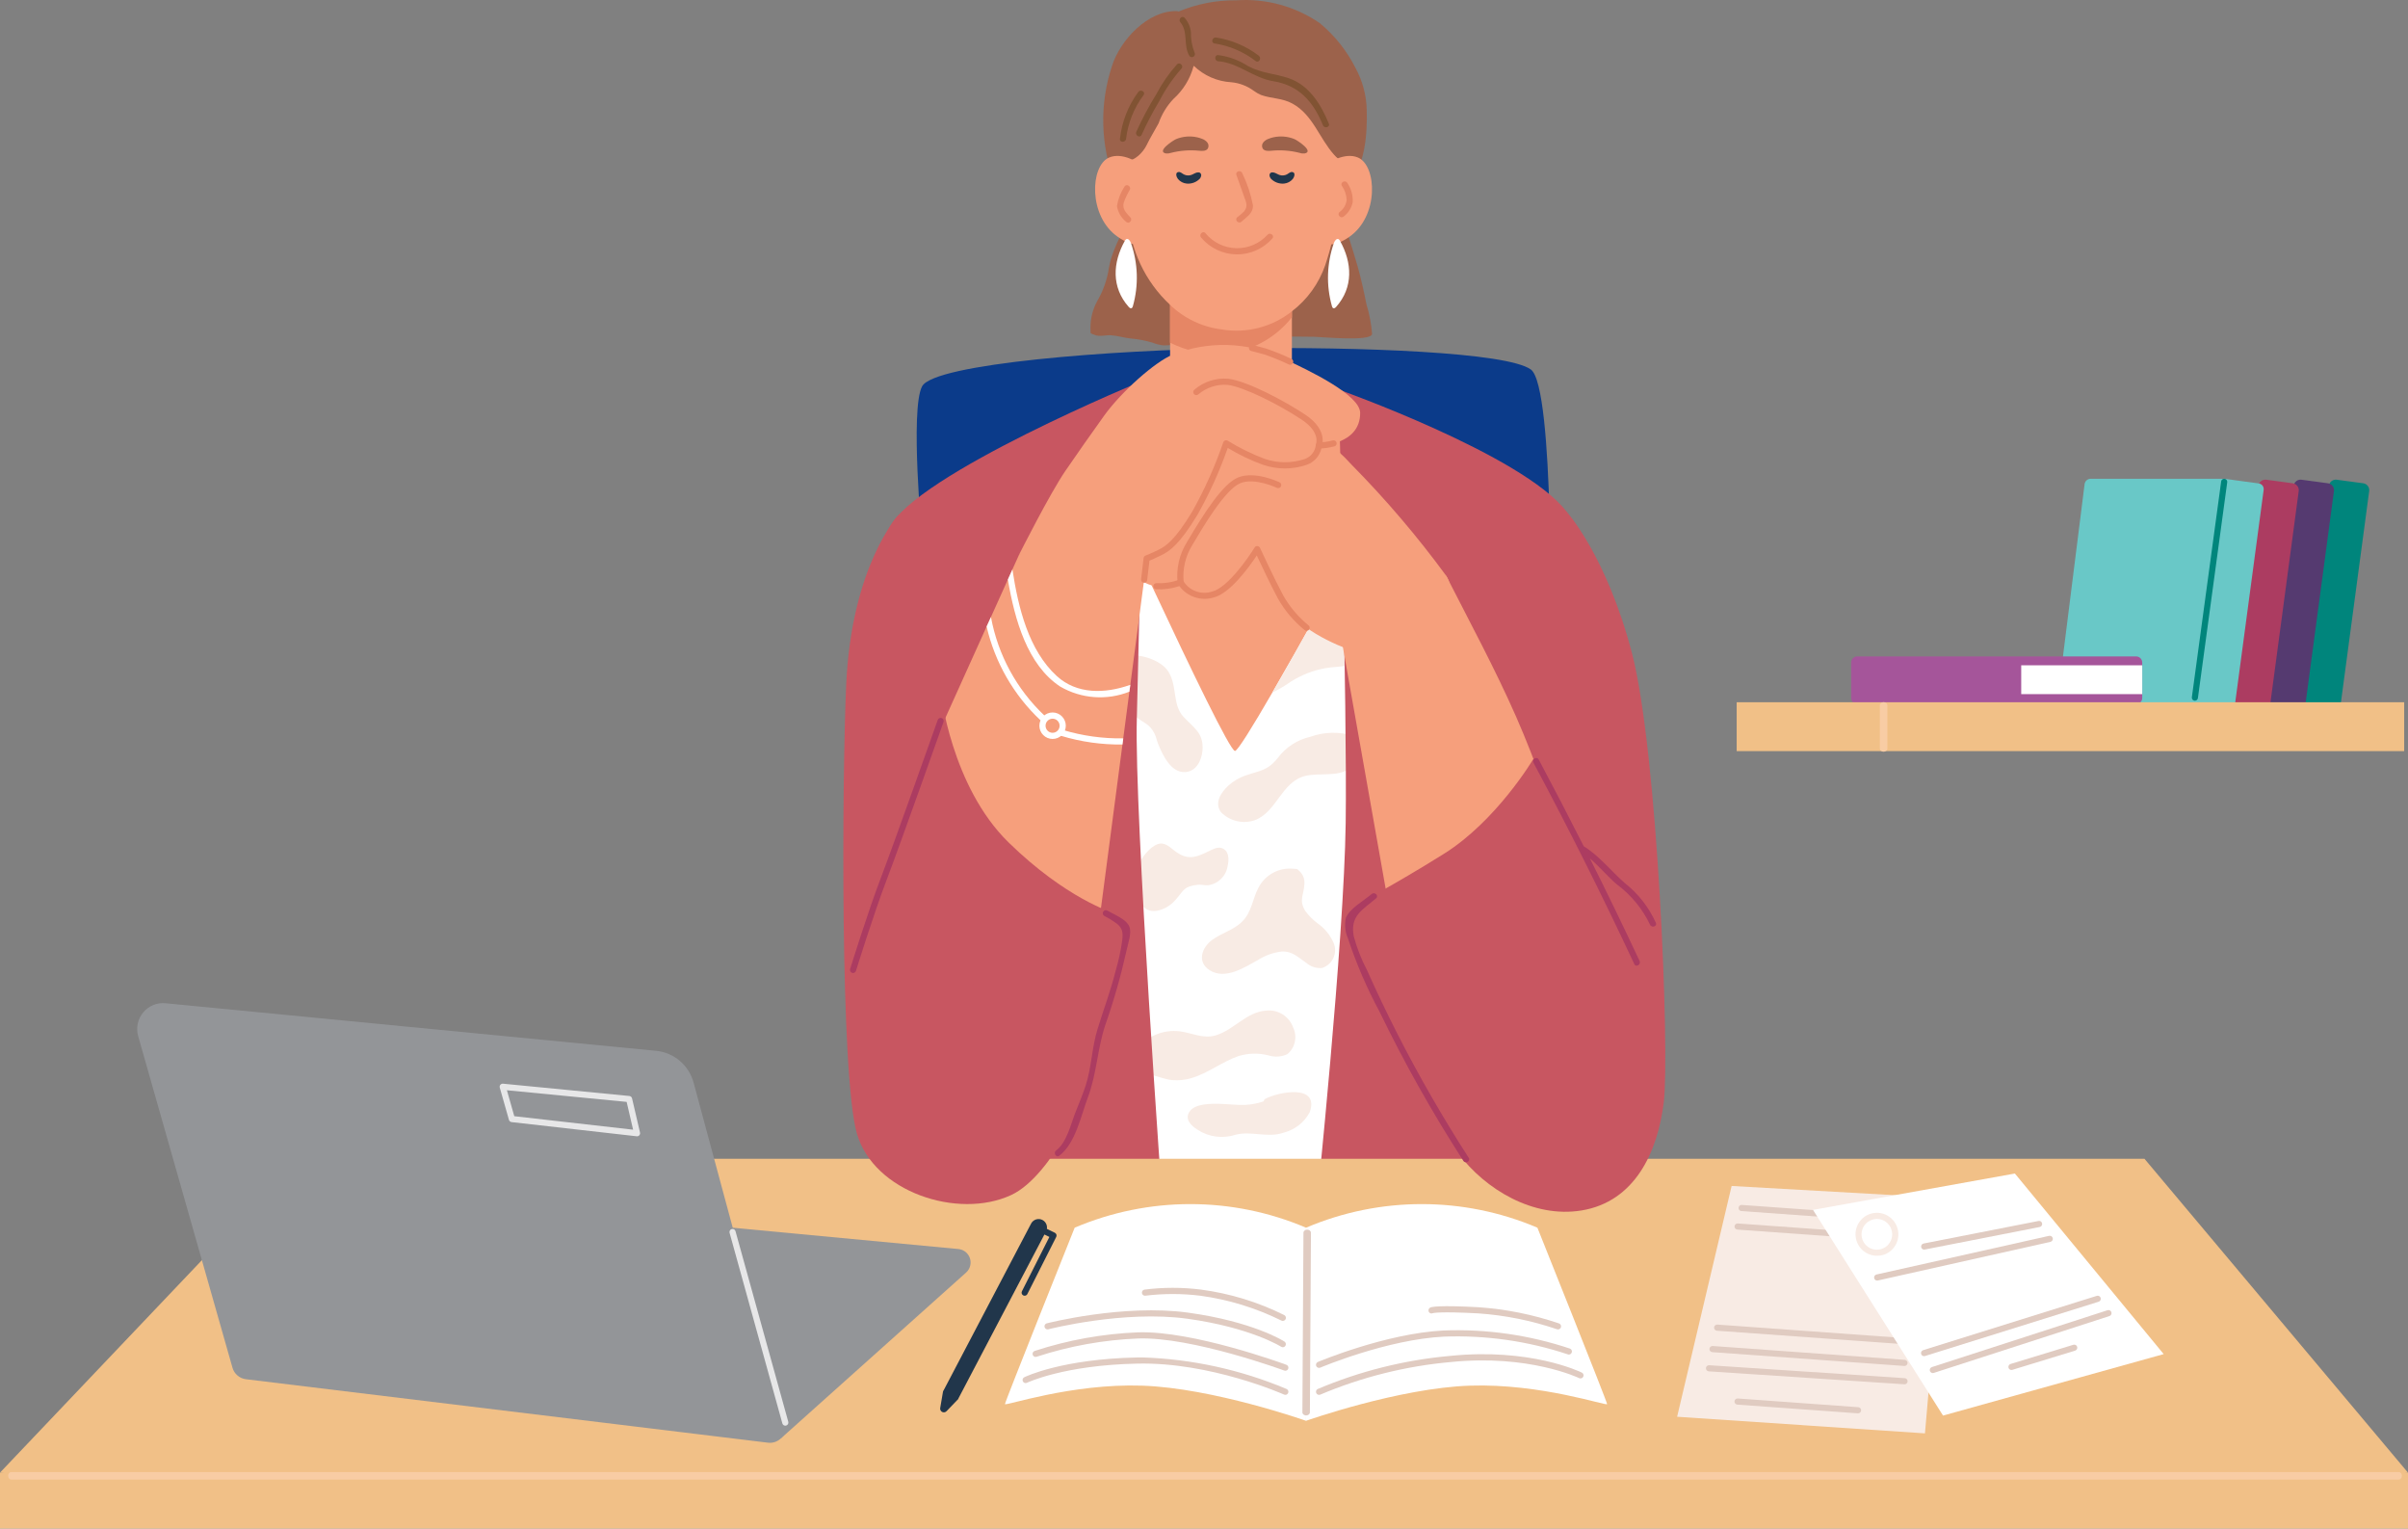 <?xml version="1.0" encoding="UTF-8"?>
<svg width="208px" height="132px" viewBox="0 0 208 132" version="1.1" xmlns="http://www.w3.org/2000/svg" xmlns:xlink="http://www.w3.org/1999/xlink">
    <rect x="0" y="0" width="208" height="132" fill="#808080" stroke="none"/>
    <title>Group</title>
    <g id="All-Pages" stroke="none" stroke-width="1" fill="none" fill-rule="evenodd">
        <g id="01-Homepage-(selected-concept-v.4)" transform="translate(-498, -1155)" fill-rule="nonzero">
            <g id="Group-14" transform="translate(0, -106)">
                <g id="Block-Module---Wide-3-Copy-9" transform="translate(467, 1261)">
                    <g id="Group" transform="translate(31, 0)">
                        <g transform="translate(177.699, 41.346)" fill="#69C8C7" id="Path">
                            <path d="M14.421,0 L2.89,0 C2.634,0 2.415,0.184 2.369,0.436 L0,19.296 L13.433,19.553 L14.421,0 Z"></path>
                        </g>
                        <g transform="translate(159.9, 56.685)" fill="#A5559A" id="Path">
                            <path d="M25.143,0.531 L25.143,3.588 C25.143,3.881 24.906,4.119 24.614,4.119 L0.529,4.119 C0.237,4.118 0.001,3.881 0,3.588 L0,0.531 C0.001,0.238 0.237,0.001 0.529,0 L24.614,0 C24.881,0.001 25.105,0.201 25.138,0.467 C25.142,0.488 25.144,0.51 25.143,0.531 L25.143,0.531 Z"></path>
                        </g>
                        <g transform="translate(198.634, 41.346)" fill="#00857C" id="Rectangle">
                            <path d="M1.892,0.147 L4.201,0.148 C4.532,0.148 4.8,0.416 4.8,0.747 L4.808,19.229 C4.808,19.559 4.54,19.828 4.209,19.828 C4.209,19.828 4.209,19.828 4.209,19.828 L1.899,19.826 C1.569,19.826 1.301,19.558 1.301,19.227 L1.293,0.745 C1.293,0.414 1.561,0.146 1.892,0.146 C1.892,0.146 1.892,0.146 1.892,0.146 Z" transform="translate(3.05, 9.987) rotate(7.642) translate(-3.05, -9.987)"></path>
                        </g>
                        <g transform="translate(195.59, 41.346)" fill="#553A70" id="Rectangle">
                            <path d="M1.892,0.147 L4.201,0.148 C4.532,0.148 4.8,0.416 4.8,0.747 L4.808,19.229 C4.808,19.559 4.54,19.828 4.209,19.828 C4.209,19.828 4.209,19.828 4.209,19.828 L1.899,19.826 C1.569,19.826 1.301,19.558 1.301,19.227 L1.293,0.745 C1.293,0.414 1.561,0.146 1.892,0.146 C1.892,0.146 1.892,0.146 1.892,0.146 Z" transform="translate(3.05, 9.987) rotate(7.642) translate(-3.05, -9.987)"></path>
                        </g>
                        <g transform="translate(192.547, 41.346)" fill="#AC3C61" id="Rectangle">
                            <path d="M1.892,0.147 L4.201,0.148 C4.532,0.148 4.8,0.416 4.8,0.747 L4.808,19.229 C4.808,19.559 4.54,19.828 4.209,19.828 C4.209,19.828 4.209,19.828 4.209,19.828 L1.899,19.826 C1.569,19.826 1.301,19.558 1.301,19.227 L1.293,0.745 C1.293,0.414 1.561,0.146 1.892,0.146 C1.892,0.146 1.892,0.146 1.892,0.146 Z" transform="translate(3.05, 9.987) rotate(7.642) translate(-3.05, -9.987)"></path>
                        </g>
                        <g transform="translate(189.503, 41.346)" fill="#69C8C7" id="Path">
                            <path d="M1.293,0.146 L4.313,0.147 C4.583,0.148 4.802,0.367 4.802,0.638 L4.809,19.832 L1.301,19.83 L1.293,0.146 Z" transform="translate(3.051, 9.989) rotate(7.643) translate(-3.051, -9.989)"></path>
                        </g>
                        <g transform="translate(150.012, 60.643)" fill="#F1C087" id="Rectangle">
                            <rect x="0" y="0" width="57.659" height="4.22"></rect>
                        </g>
                        <g transform="translate(162.204, 60.636)" fill="#F8CCA4" id="Path">
                            <path d="M0.499,4.279 C0.413,4.279 0.331,4.251 0.27,4.202 C0.209,4.152 0.175,4.085 0.175,4.015 L0.175,0.265 C0.175,0.119 0.321,0 0.5,0 C0.679,0 0.825,0.119 0.825,0.265 L0.825,4.015 C0.825,4.085 0.791,4.153 0.729,4.202 C0.668,4.252 0.585,4.28 0.499,4.279 L0.499,4.279 Z"></path>
                        </g>
                        <g transform="translate(189.327, 41.346)" fill="#00857C" id="Path">
                            <path d="M0.266,19.163 C0.253,19.164 0.241,19.164 0.229,19.163 C0.159,19.153 0.096,19.117 0.054,19.061 C0.011,19.004 -0.007,18.934 0.003,18.864 L2.532,0.246 C2.539,0.147 2.6,0.061 2.69,0.022 C2.78,-0.017 2.885,-0.003 2.961,0.059 C3.038,0.121 3.074,0.22 3.055,0.317 L0.526,18.936 C0.508,19.066 0.397,19.163 0.266,19.163 Z"></path>
                        </g>
                        <g transform="translate(79.182, 30.054)" fill="#0B3B8A" id="Path">
                            <path d="M0.471,16.561 C0.471,16.561 -0.588,5.256 0.471,3.304 C1.529,1.352 16.852,0.149 27.651,0.02 C38.45,-0.109 50.975,0.365 53.049,1.853 C55.124,3.341 54.726,25.704 54.726,25.704 L0.471,16.561 Z"></path>
                        </g>
                        <g transform="translate(92.279, 29.823)" fill="#F69F7C" id="Path">
                            <path d="M10.143,0.632 L0,7.33 C0,7.33 10.861,35.701 12.113,37.426 C13.365,39.151 16.319,36.631 17.687,34.772 C19.056,32.914 30.171,7.328 30.171,7.328 L15.951,0 L10.143,0.632 Z"></path>
                        </g>
                        <g transform="translate(94.193, 0)" id="Path">
                            <g transform="translate(1.102, 0)" fill="#9C624B">
                                <path d="M21.806,5.896 C21.056,4.4 20.005,3.075 18.719,2.007 C16.606,0.549 14.063,-0.149 11.504,0.027 C9.788,0.006 8.086,0.337 6.503,0.999 C6.464,0.975 6.421,0.962 6.376,0.96 C3.857,0.878 1.465,3.471 0.76,5.689 C-0.325,8.958 -0.246,12.503 0.985,15.719 C1.028,15.855 1.17,15.932 1.307,15.894 C1.444,15.856 1.527,15.716 1.494,15.578 C1.391,15.23 1.288,14.88 1.188,14.53 C2.344,15.349 3.723,15.791 5.138,15.796 C7.525,15.948 9.924,15.706 12.31,15.678 C13.704,15.644 15.098,15.723 16.479,15.917 C17.256,16.106 18.062,16.134 18.85,15.998 C19.548,15.875 20.236,15.698 20.909,15.471 C20.781,15.729 21.113,16.043 21.311,15.792 C22.64,14.118 22.819,11.529 22.761,9.473 C22.729,8.222 22.402,6.996 21.806,5.896 Z"></path>
                            </g>
                            <g transform="translate(0, 16.913)" fill="#9C624B">
                                <path d="M24.326,11.925 C24.257,11.052 24.093,10.189 23.837,9.351 C23.621,8.263 23.382,7.179 23.082,6.109 C22.575,4.296 21.924,2.552 21.513,0.702 C21.502,0.64 21.467,0.584 21.415,0.549 C21.362,0.514 21.298,0.502 21.236,0.517 C19.522,0.907 17.739,0.872 16.041,0.416 C14.841,0.171 13.654,0.318 12.45,0.179 C11.091,-0.037 9.709,-0.057 8.345,0.117 C6.893,0.439 5.415,0.625 3.929,0.671 C3.892,0.67 3.854,0.68 3.823,0.701 C3.741,0.724 3.678,0.79 3.66,0.873 C3.122,2.765 1.939,4.251 1.589,6.235 C1.441,7.235 1.103,8.198 0.593,9.07 C0.196,9.788 -0.008,10.597 0,11.418 C0.042,11.977 -0.103,11.816 0.357,12.007 C0.796,12.188 1.326,12.007 1.783,12.039 C2.353,12.08 2.923,12.265 3.494,12.321 C4.131,12.378 4.76,12.498 5.373,12.681 C5.671,12.8 5.983,12.878 6.302,12.913 C7.204,12.936 8.058,12.618 8.978,12.705 C9.769,12.815 10.57,12.831 11.365,12.755 C11.488,12.749 11.607,12.707 11.706,12.634 C11.755,12.596 11.786,12.54 11.794,12.479 C11.801,12.418 11.784,12.356 11.745,12.307 C12.349,12.348 12.955,12.314 13.551,12.206 C15.475,12.138 17.4,12.145 19.324,12.171 C20.015,12.183 24.258,12.607 24.326,11.925 Z"></path>
                            </g>
                            <g transform="translate(6.877, 25.331)" fill="#F69F7C">
                                <polygon points="10.523 0 10.523 11.078 6.183 13.404 0 10.017 0 0.727"></polygon>
                            </g>
                            <g transform="translate(6.874, 25.331)" fill="#E68665">
                                <path d="M10.527,0 L10.527,2.07 C9.055,3.933 6.865,5.084 4.5,5.239 C2.942,5.295 1.394,4.958 0,4.259 L0,0.724 L10.527,0 Z"></path>
                            </g>
                            <g transform="translate(3.11, 3.767)" fill="#F69F7C">
                                <path d="M18.309,7.664 C18.085,6.105 17.496,4.622 16.59,3.335 C15.009,1.264 12.568,0.035 9.967,0 C8.544,0.02 7.134,0.263 5.786,0.719 C4.458,1.067 3.211,1.67 2.112,2.494 C0.475,3.832 0.207,5.598 0.111,7.588 C-0.045,9.989 -0.036,12.398 0.137,14.798 C0.298,17.759 1.6,20.541 3.767,22.558 C4.985,23.731 6.55,24.476 8.226,24.682 C10.376,25.045 12.579,24.477 14.288,23.119 C15.617,22.104 16.618,20.719 17.167,19.137 C17.695,17.567 18.058,15.946 18.25,14.301 C18.495,12.421 18.557,10.521 18.436,8.629 C18.405,8.309 18.363,7.987 18.309,7.664 Z"></path>
                            </g>
                            <g transform="translate(7.412, 14.851)" fill="#21364B">
                                <path d="M1.775,0.049 C1.6,0.092 1.454,0.205 1.286,0.26 C1.079,0.327 0.855,0.311 0.66,0.214 C0.516,0.143 0.371,-0.019 0.198,0.002 C-0.128,0.04 0.019,0.451 0.143,0.603 C0.332,0.831 0.603,0.974 0.897,1.002 C1.325,1.041 1.747,0.882 2.044,0.57 C2.106,0.493 2.144,0.399 2.155,0.3 C2.162,0.2 2.111,0.104 2.024,0.055 C1.96,0.03 1.889,0.026 1.823,0.043 L1.775,0.049 Z"></path>
                            </g>
                            <g transform="translate(15.465, 14.851)" fill="#21364B">
                                <path d="M0.38,0.049 C0.555,0.092 0.701,0.205 0.869,0.26 C1.076,0.327 1.301,0.311 1.495,0.214 C1.64,0.143 1.785,-0.019 1.958,0.002 C2.284,0.04 2.137,0.451 2.012,0.603 C1.823,0.831 1.553,0.974 1.259,1.002 C0.831,1.041 0.409,0.882 0.112,0.57 C0.049,0.493 0.011,0.399 0.001,0.3 C-0.007,0.2 0.043,0.104 0.13,0.055 C0.194,0.03 0.265,0.026 0.332,0.043 L0.38,0.049 Z"></path>
                            </g>
                            <g transform="translate(6.257, 11.785)" fill="#9C624B">
                                <path d="M2.953,0.071 C2.346,-0.062 1.712,-0.007 1.136,0.229 C0.905,0.325 -0.587,1.291 0.256,1.467 C0.4,1.483 0.546,1.467 0.683,1.418 C1.479,1.214 2.304,1.151 3.121,1.231 C3.394,1.258 3.726,1.275 3.879,1.046 C3.975,0.873 3.955,0.659 3.829,0.507 C3.702,0.36 3.537,0.251 3.353,0.192 C3.223,0.141 3.089,0.101 2.953,0.071 Z"></path>
                            </g>
                            <g transform="translate(14.82, 11.785)" fill="#9C624B">
                                <path d="M0.986,0.071 C1.594,-0.062 2.228,-0.007 2.804,0.229 C3.034,0.325 4.527,1.291 3.684,1.467 C3.54,1.483 3.393,1.467 3.256,1.418 C2.46,1.214 1.635,1.151 0.818,1.231 C0.546,1.258 0.213,1.275 0.061,1.046 C-0.036,0.873 -0.016,0.659 0.111,0.507 C0.238,0.361 0.402,0.252 0.586,0.192 C0.716,0.142 0.85,0.101 0.986,0.071 L0.986,0.071 Z"></path>
                            </g>
                            <g transform="translate(12.589, 14.782)" fill="#E68665">
                                <path d="M0.527,0.182 C0.413,-0.139 -0.098,0 0.017,0.323 C0.244,0.962 0.474,1.602 0.698,2.242 C0.847,2.67 1.044,3.004 0.684,3.472 C0.497,3.659 0.297,3.83 0.083,3.985 C-0.167,4.217 0.207,4.591 0.457,4.359 C0.901,3.951 1.481,3.629 1.445,2.941 C1.261,1.984 0.952,1.057 0.527,0.182 L0.527,0.182 Z"></path>
                            </g>
                            <g transform="translate(9.488, 20.05)" fill="#E68665">
                                <path d="M5.793,0.237 C5.1,0.991 4.116,1.409 3.093,1.383 C2.071,1.356 1.109,0.889 0.455,0.1 C0.251,-0.175 -0.147,0.175 0.056,0.448 C0.815,1.364 1.936,1.901 3.124,1.918 C4.311,1.935 5.447,1.429 6.231,0.535 C6.44,0.264 6.001,-0.032 5.793,0.237 Z"></path>
                            </g>
                            <g transform="translate(2.092, 3.421)" fill="#9C624B">
                                <path d="M19.531,6.032 C18.906,4.508 17.926,3.156 16.673,2.09 C13.86,-0.239 10.324,-0.5 6.995,0.708 C6.965,0.719 6.937,0.736 6.913,0.757 C6.799,0.664 6.662,0.603 6.517,0.581 C5.449,0.379 4.032,1.219 3.177,1.772 C1.066,3.261 -0.13,5.736 0.011,8.321 C0.011,9.038 0.042,10.363 0.977,10.453 C1.725,10.524 2.472,9.709 2.761,9.107 C3.075,8.454 3.448,7.869 3.792,7.229 C4.065,6.447 4.5,5.732 5.068,5.13 C5.906,4.381 6.51,3.404 6.806,2.318 C6.818,2.302 6.829,2.285 6.838,2.267 C7.711,3.111 8.857,3.613 10.067,3.681 C10.779,3.745 11.459,4.005 12.032,4.434 C12.221,4.572 12.426,4.688 12.642,4.781 C13.554,5.107 14.485,5.039 15.369,5.532 C17.128,6.512 17.656,8.487 18.947,9.938 C19.387,10.428 19.996,10.908 20.313,10.043 C20.709,8.974 19.939,7.002 19.531,6.032 Z"></path>
                            </g>
                            <g transform="translate(19.497, 13.464)" fill="#F69F7C">
                                <path d="M1.01,0.655 C1.01,0.655 2.432,-0.366 3.616,0.142 C5.245,0.843 5.445,5.219 2.843,7.003 C0.24,8.787 0,6.243 0,6.243 L1.01,0.655 Z"></path>
                            </g>
                            <g transform="translate(0.398, 13.464)" fill="#F69F7C">
                                <path d="M3.814,0.655 C3.814,0.655 2.391,-0.366 1.207,0.142 C-0.422,0.843 -0.621,5.219 1.981,7.003 C4.583,8.787 4.824,6.243 4.824,6.243 L3.814,0.655 Z"></path>
                            </g>
                            <g transform="translate(21.431, 15.663)" fill="#E68665">
                                <path d="M0.748,0.122 C0.562,-0.163 0.104,0.103 0.29,0.39 C0.542,0.75 0.683,1.176 0.698,1.615 C0.647,2.032 0.423,2.408 0.079,2.649 C-0.165,2.889 0.211,3.264 0.453,3.024 C0.857,2.719 1.132,2.273 1.224,1.774 C1.247,1.186 1.081,0.607 0.748,0.122 Z"></path>
                            </g>
                            <g transform="translate(2.288, 15.988)" fill="#E68665">
                                <path d="M1.161,2.786 C0.823,2.422 0.433,2.069 0.585,1.515 C0.724,1.128 0.9,0.756 1.109,0.402 C1.26,0.097 0.803,-0.17 0.652,0.133 C0.315,0.638 0.093,1.211 0,1.811 C0.088,2.342 0.367,2.823 0.786,3.16 C1.018,3.411 1.392,3.036 1.161,2.786 Z"></path>
                            </g>
                            <g transform="translate(7.698, 1.46)" fill="#815333">
                                <path d="M1.292,3.078 C1.07,2.514 0.963,1.911 0.98,1.305 C0.927,0.854 0.739,0.429 0.441,0.087 C0.22,-0.172 -0.153,0.204 0.067,0.463 C0.756,1.27 0.312,2.448 0.834,3.345 C0.907,3.472 1.07,3.515 1.196,3.441 C1.322,3.367 1.365,3.205 1.292,3.078 L1.292,3.078 Z"></path>
                            </g>
                            <g transform="translate(3.936, 5.482)" fill="#815333">
                                <path d="M3.539,0.076 C2.845,0.851 2.249,1.709 1.764,2.63 C1.114,3.68 0.533,4.771 0.025,5.897 C-0.112,6.207 0.345,6.477 0.482,6.165 C0.932,5.163 1.441,4.19 2.008,3.25 C2.524,2.242 3.164,1.302 3.914,0.453 C4.158,0.213 3.783,-0.162 3.539,0.076 Z"></path>
                            </g>
                            <g transform="translate(2.544, 7.827)" fill="#815333">
                                <path d="M1.585,0.115 C0.711,1.301 0.165,2.698 0.002,4.164 C-0.038,4.502 0.491,4.499 0.532,4.164 C0.695,2.792 1.217,1.488 2.043,0.383 C2.245,0.106 1.786,-0.158 1.585,0.115 Z"></path>
                            </g>
                            <g transform="translate(10.779, 4.757)" fill="#815333">
                                <path d="M9.811,5.917 C9.142,4.283 8.122,2.612 6.368,2.005 C5.146,1.583 3.985,1.58 2.808,0.936 C2.038,0.436 1.165,0.116 0.254,0.001 C-0.085,-0.023 -0.084,0.509 0.254,0.532 C1.948,0.649 3.311,1.983 5.016,2.257 C7.242,2.615 8.471,4.028 9.302,6.058 C9.428,6.37 9.941,6.23 9.811,5.917 Z"></path>
                            </g>
                            <g transform="translate(10.52, 3.235)" fill="#815333">
                                <path d="M4.022,1.579 C2.943,0.753 1.674,0.212 0.333,0.004 C-0.001,-0.049 -0.144,0.463 0.191,0.516 C1.487,0.715 2.712,1.238 3.753,2.038 C4.025,2.242 4.289,1.784 4.022,1.579 Z"></path>
                            </g>
                            <g transform="translate(2.175, 20.635)" fill="#FFFFFF">
                                <path d="M1.301,0.302 C1.228,0.125 1.07,-0.066 0.91,0.022 C0.858,0.057 0.817,0.106 0.792,0.164 C-0.259,2.042 -0.375,4.175 1.124,5.864 C1.187,5.936 1.277,6.012 1.368,5.979 C1.44,5.952 1.47,5.871 1.491,5.797 C1.997,4.001 1.935,2.092 1.314,0.333 L1.301,0.302 Z"></path>
                            </g>
                            <g transform="translate(20.517, 20.636)" fill="#FFFFFF">
                                <path d="M0.516,0.333 C-0.105,2.092 -0.167,4.001 0.339,5.797 C0.36,5.871 0.391,5.953 0.462,5.979 C0.552,6.012 0.642,5.936 0.706,5.864 C2.206,4.175 2.091,2.043 1.039,0.164 C1.013,0.106 0.972,0.057 0.92,0.022 C0.758,-0.066 0.602,0.125 0.53,0.302 L0.516,0.333 Z"></path>
                            </g>
                        </g>
                        <g transform="translate(90.297, 36.635)" fill="#FFFFFF" id="Path">
                            <path d="M30.299,37.769 C30.299,38.565 30.563,65.903 30.563,65.903 L3.303,66.567 L0,1.407 L2.769,0 C2.769,0 15.564,28.214 16.379,28.214 C16.601,28.214 17.871,26.164 19.602,23.176 C20.778,21.154 22.159,18.701 23.573,16.169 C27.738,8.7 32.153,0.519 32.153,0.519 C32.153,0.519 30.299,36.973 30.299,37.769 Z"></path>
                        </g>
                        <g transform="translate(109.9, 52.421)" fill="#F8EBE4" id="Path">
                            <path d="M5.214,0.028 C4.781,0.066 4.359,0.187 3.971,0.383 C2.557,2.916 1.175,5.366 0,7.391 C0.575,7.107 1.127,6.78 1.652,6.411 C2.54,5.856 3.524,5.474 4.552,5.285 C6.078,5.014 7.03,5.402 7.802,3.842 C8.292,2.991 8.254,1.933 7.702,1.12 C7.151,0.307 6.184,-0.117 5.214,0.028 L5.214,0.028 Z"></path>
                        </g>
                        <g transform="translate(97.746, 72.844)" fill="#F8EBE4" id="Path">
                            <path d="M7.833,0.41 C7.426,0.247 6.991,0.506 6.641,0.676 C5.419,1.27 4.733,1.477 3.527,0.479 C2.896,-0.042 2.464,-0.216 1.73,0.354 C1.221,0.777 0.822,1.318 0.567,1.93 C0.494,1.959 0.443,2.025 0.432,2.103 C0.418,2.185 0.405,2.273 0.394,2.361 C0.215,2.855 0.084,3.366 0.003,3.886 C-0.013,3.995 0.036,4.104 0.129,4.164 C0.221,4.225 0.34,4.226 0.434,4.167 C0.67,5.397 1.398,6.333 2.971,5.531 C3.323,5.337 3.634,5.075 3.886,4.759 C4.511,4.044 4.511,3.685 5.742,3.559 C6.032,3.529 6.326,3.633 6.623,3.599 C7.485,3.478 8.165,2.804 8.295,1.941 C8.423,1.411 8.438,0.657 7.833,0.41 Z"></path>
                        </g>
                        <g transform="translate(105.223, 62.668)" fill="#F8EBE4" id="Path">
                            <path d="M12.262,1.175 C12.253,1.168 12.244,1.166 12.234,1.16 C12.199,0.827 12.139,0.498 12.076,0.191 C12.007,-0.144 11.498,-0.001 11.566,0.333 C11.6,0.502 11.638,0.685 11.671,0.873 C10.462,0.499 9.165,0.527 7.973,0.954 C6.836,1.211 5.828,1.869 5.133,2.808 C4.257,3.891 3.6,3.88 2.401,4.288 C1.833,4.476 1.311,4.782 0.868,5.186 C0.241,5.764 -0.354,6.681 0.254,7.481 C1.012,8.242 2.133,8.507 3.15,8.166 C5.049,7.477 5.452,4.875 7.493,4.346 C8.715,4.03 10.256,4.461 11.361,3.707 C12.01,3.224 12.354,2.432 12.265,1.626 C12.339,1.575 12.383,1.49 12.382,1.4 C12.382,1.31 12.337,1.225 12.262,1.175 L12.262,1.175 Z"></path>
                        </g>
                        <g transform="translate(95.88, 56.092)" fill="#F8EBE4" id="Path">
                            <path d="M6.344,5.805 C5.321,4.711 5.878,2.926 4.898,1.71 C4.143,0.775 2.005,0.122 0.819,0.73 C0.819,0.575 0.815,0.42 0.815,0.265 C0.815,0.119 0.697,0 0.551,0 C0.404,0 0.286,0.119 0.286,0.265 C0.286,0.562 0.293,0.862 0.308,1.164 C0.114,1.434 0.006,1.757 0,2.089 C-0.001,2.19 0.056,2.282 0.147,2.325 C0.238,2.368 0.345,2.355 0.422,2.29 C0.536,3.146 0.829,3.968 1.281,4.702 C1.569,5.161 1.934,5.566 2.36,5.901 C2.957,6.358 3.428,6.433 3.85,7.267 C3.984,7.534 4.048,7.881 4.164,8.166 C4.547,9.096 5.252,10.646 6.487,10.583 C7.448,10.533 7.915,9.579 7.987,8.733 C8.116,7.212 7.253,6.78 6.344,5.805 Z"></path>
                        </g>
                        <g transform="translate(103.822, 75.007)" fill="#F8EBE4" id="Path">
                            <path d="M11.387,6.447 C11.089,5.753 10.603,5.156 9.985,4.724 C9.575,4.42 9.213,4.054 8.912,3.641 C8.347,2.696 8.819,2.245 8.85,1.339 C8.893,0.878 8.7,0.427 8.337,0.142 C8.303,0.082 8.242,0.043 8.174,0.037 C8.139,0.031 8.105,0.037 8.07,0.028 C8.014,0.018 7.957,0.014 7.9,0.016 C6.665,-0.111 5.476,0.525 4.894,1.626 C4.36,2.61 4.324,3.729 3.486,4.567 C2.731,5.321 1.704,5.552 0.872,6.169 C-0.042,6.845 -0.432,8.088 0.675,8.783 C2.014,9.622 3.662,8.544 4.819,7.907 C5.441,7.507 6.145,7.253 6.878,7.164 C7.832,7.118 8.283,7.658 9.007,8.138 C9.382,8.469 9.878,8.631 10.376,8.585 C10.803,8.451 11.155,8.143 11.347,7.737 C11.539,7.332 11.553,6.864 11.387,6.447 L11.387,6.447 Z"></path>
                        </g>
                        <g transform="translate(97.455, 87.257)" fill="#F8EBE4" id="Path">
                            <path d="M14.254,1.497 C13.917,0.518 12.95,-0.097 11.923,0.013 C10.202,0.125 9.13,1.69 7.548,2.155 C6.466,2.473 5.528,1.946 4.475,1.807 C3.749,1.713 3.01,1.817 2.338,2.109 C1.748,2.362 1.223,2.749 0.806,3.239 L0.828,3.07 C0.868,2.732 0.339,2.734 0.297,3.07 C0.251,3.461 0.203,3.852 0.156,4.242 C0.108,4.338 0.062,4.436 0.021,4.536 C-0.024,4.628 0.005,4.739 0.088,4.798 C0.059,5.033 0.03,5.268 0.003,5.503 C-0.023,5.714 0.247,5.819 0.4,5.733 C1.561,5.096 2.624,5.89 3.775,6.014 C4.349,6.069 4.928,6.008 5.478,5.836 C6.92,5.407 8.12,4.425 9.536,3.936 C10.37,3.686 11.256,3.666 12.101,3.878 C12.644,4.052 13.232,4.015 13.749,3.774 C14.416,3.22 14.624,2.283 14.254,1.497 Z"></path>
                        </g>
                        <g transform="translate(102.593, 94.312)" fill="#F8EBE4" id="Path">
                            <path d="M6.697,0.583 C6.619,0.622 6.569,0.702 6.571,0.79 C6.06,0.967 5.527,1.072 4.987,1.102 C4.244,1.135 3.503,1.027 2.761,1.01 C2.037,0.996 0.601,0.97 0.14,1.708 C-0.274,2.367 0.312,2.905 0.846,3.245 C1.824,3.885 3.039,4.043 4.147,3.673 C5.549,3.329 6.916,3.989 8.309,3.493 C9.266,3.246 10.076,2.608 10.541,1.733 C11.413,-0.747 7.794,-0.011 6.697,0.583 Z"></path>
                        </g>
                        <g transform="translate(76.352, 32.828)" fill="#C85661" id="Path">
                            <path d="M22.478,0 C22.478,0 22.071,21.006 21.845,29.234 C21.618,37.463 24.099,71.701 24.099,71.701 L5.209,71.701 C5.209,71.701 -1.805,17.423 0.445,12.777 C2.695,8.131 22.478,0 22.478,0 Z"></path>
                        </g>
                        <g transform="translate(113.686, 33.639)" fill="#C85661" id="Path">
                            <path d="M1.938,0 C1.938,0 2.693,27.229 2.553,37.447 C2.413,47.666 0,70.89 0,70.89 L20.674,70.89 C20.674,70.89 22.997,12.32 21.6,10.507 C17.852,5.642 1.938,0 1.938,0 Z"></path>
                        </g>
                        <g transform="translate(0, 100.068)" fill="#F1C087" id="Path">
                            <polygon points="0 27.102 25.761 0 185.237 0 207.998 27.102"></polygon>
                            <g transform="translate(0, 13.551)">
                                <polygon points="0 13.551 0 18.381 208 18.381 208 13.551 118.525 0"></polygon>
                            </g>
                        </g>
                        <g transform="translate(72.846, 44.492)" fill="#C85661" id="Path">
                            <path d="M4.752,0 C4.752,0 0.708,4.337 0.246,14.65 C-0.106,22.474 -0.284,48.358 1.172,53.401 C2.627,58.444 9.906,60.834 14.489,58.711 C18.154,57.012 21.154,49.553 21.154,49.553 L4.752,0 Z"></path>
                        </g>
                        <g transform="translate(122.098, 44.147)" fill="#C85661" id="Path">
                            <path d="M13.189,0 C13.189,0 16.674,3.805 18.88,12.298 C21.085,20.791 22.144,46.714 21.615,51.049 C21.085,55.384 19.099,59.631 14.512,60.383 C10.341,61.066 6.199,58.559 3.882,55.473 C2.855,54.105 2.741,52.489 1.714,51.121 C1.514,50.853 -0.088,49.165 0.004,48.834 L13.189,0 Z"></path>
                        </g>
                        <g transform="translate(81.252, 45.565)" fill="#F69F7C" id="Path">
                            <path d="M18.168,0 L16.384,13.573 L16.303,14.168 L15.773,18.197 L15.704,18.728 L13.342,36.712 C13.342,36.712 2.464,33.177 2.199,33.087 C1.934,32.997 0,17.337 0,17.337 L3.97,8.541 L3.97,8.536 L4.345,7.719 L5.806,4.481 L6.198,3.611 L6.791,2.299 L18.168,0 Z"></path>
                        </g>
                        <g transform="translate(97.771, 36.017)" fill="#F69F7C" id="Path">
                            <path d="M19.122,20.206 C19.122,20.206 14.94,18.852 13.474,16.579 C12.495,14.991 11.638,13.331 10.912,11.612 C10.869,11.505 10.842,11.436 10.83,11.415 L10.825,11.404 C10.825,11.404 7.871,15.3 6.416,15.56 C5.953,15.69 5.457,15.627 5.042,15.386 C4.626,15.144 4.325,14.744 4.208,14.276 C4.208,14.276 3.901,14.722 2.403,14.631 C0.905,14.541 0,13.766 0,11.844 C0,10.576 2.371,6.053 4.435,3.001 L4.445,2.99 C5.494,1.438 6.474,0.261 7.008,0.102 C7.414,0.012 7.831,-0.019 8.246,0.011 C11.039,0.218 13.789,0.828 16.409,1.822 C17.35,2.49 18.215,3.261 18.987,4.121 C21.936,7.111 24.665,10.313 27.149,13.702 C29.357,17.021 19.122,20.206 19.122,20.206 Z"></path>
                        </g>
                        <g transform="translate(88.045, 29.788)" fill="#F69F7C" id="Path">
                            <path d="M0,18.074 C0,18.074 2.65,12.807 3.997,10.853 C5.097,9.256 6.206,7.667 7.341,6.091 C8.848,4.004 11.729,1.469 13.209,0.855 C16.28,-0.375 19.722,-0.274 22.716,1.133 C25.16,2.248 29.437,4.334 29.444,5.866 C29.454,8.686 25.871,8.686 25.871,8.686 C25.871,8.686 25.613,10.478 23.101,10.411 C20.589,10.344 17.867,8.498 17.867,8.498 C17.867,8.498 15.372,15.532 13.029,17.345 C11.444,18.463 9.55,19.057 7.612,19.042 L0,18.074 Z"></path>
                        </g>
                        <g transform="translate(115.626, 49.721)" fill="#F69F7C" id="Path">
                            <path d="M9.295,0 C11.354,4.046 13.521,8.043 15.349,12.204 C16.216,14.178 16.985,16.194 17.739,18.215 C17.855,18.528 19.212,21.437 19,21.676 L9.606,31.657 L5.045,32.556 L0,4.067 L9.295,0 Z"></path>
                        </g>
                        <g transform="translate(117.489, 65.534)" fill="#C85661" id="Path">
                            <path d="M14.965,0 C14.965,0 11.795,5.352 7.221,8.206 C2.647,11.061 0,12.388 0,12.388 L1.852,23.137 L20.776,17.564 L19.254,8.204 L14.965,0 Z"></path>
                        </g>
                        <g transform="translate(77.239, 59.74)" fill="#C85661" id="Path">
                            <path d="M4.014,0 C4.014,0 4.918,8.162 9.878,13.006 C14.838,17.851 18.811,19.045 18.811,19.045 C18.811,19.045 20.796,26.012 20.002,26.277 C19.209,26.541 9.944,26.808 8.687,26.277 C7.431,25.746 2.6,22.76 1.938,19.642 C1.276,16.523 -0.643,9.424 0.218,7.034 C1.306,4.598 2.575,2.246 4.014,0 Z"></path>
                        </g>
                        <g transform="translate(98.565, 38.021)" fill="#E68665" id="Path">
                            <path d="M0.265,12.302 C0.255,12.303 0.244,12.303 0.234,12.302 C0.089,12.285 -0.015,12.153 0.002,12.008 L0.216,10.175 C0.228,10.076 0.294,9.993 0.386,9.958 C0.386,9.958 0.819,9.794 1.509,9.454 C2.161,9.132 2.924,8.615 4.41,6.173 C5.484,4.261 6.383,2.255 7.098,0.18 C7.123,0.104 7.182,0.044 7.257,0.016 C7.333,-0.011 7.417,-0.003 7.485,0.038 C8.504,0.664 9.58,1.191 10.698,1.613 C11.813,1.988 13.018,1.99 14.133,1.62 C14.649,1.44 15.02,0.983 15.09,0.439 C15.097,0.306 15.202,0.199 15.335,0.189 C15.335,0.189 15.69,0.168 15.944,0.138 C16.158,0.105 16.37,0.061 16.579,0.006 C16.717,-0.02 16.851,0.065 16.887,0.201 C16.922,0.337 16.845,0.477 16.712,0.521 C16.479,0.581 16.244,0.628 16.006,0.664 C15.87,0.681 15.705,0.695 15.576,0.705 C15.424,1.359 14.95,1.891 14.319,2.115 C13.095,2.534 11.769,2.536 10.544,2.122 C9.479,1.736 8.455,1.246 7.487,0.659 C6.785,2.664 5.906,4.602 4.861,6.451 C3.302,9.014 2.466,9.575 1.742,9.931 C1.263,10.166 0.91,10.319 0.723,10.395 L0.527,12.071 C0.51,12.203 0.398,12.302 0.265,12.302 L0.265,12.302 Z"></path>
                        </g>
                        <g transform="translate(103.071, 32.693)" fill="#E68665" id="Path">
                            <path d="M10.844,6.045 C10.756,6.045 10.673,6.001 10.624,5.927 C10.575,5.853 10.566,5.759 10.6,5.677 C10.619,5.631 10.996,4.627 9.378,3.553 C7.408,2.246 4.397,0.726 2.973,0.543 C2.053,0.471 1.142,0.766 0.438,1.364 C0.33,1.459 0.166,1.449 0.069,1.343 C-0.028,1.236 -0.022,1.072 0.082,0.972 C0.898,0.265 1.965,-0.08 3.04,0.016 C4.715,0.231 7.927,1.955 9.669,3.111 C11.684,4.445 11.115,5.827 11.089,5.888 C11.046,5.985 10.95,6.047 10.844,6.045 Z"></path>
                        </g>
                        <g transform="translate(107.88, 29.789)" fill="#E68665" id="Path">
                            <path d="M3.565,1.712 C3.526,1.712 3.487,1.704 3.452,1.687 C2.772,1.364 2.075,1.078 1.364,0.83 C0.678,0.635 0.207,0.525 0.205,0.525 C0.062,0.491 -0.026,0.349 0.007,0.206 C0.04,0.063 0.183,-0.026 0.325,0.007 C0.325,0.007 0.807,0.12 1.51,0.32 C2.248,0.574 2.972,0.87 3.677,1.207 C3.79,1.259 3.851,1.383 3.824,1.505 C3.797,1.626 3.689,1.712 3.565,1.712 L3.565,1.712 Z"></path>
                        </g>
                        <g transform="translate(99.622, 47.155)" fill="#E68665" id="Path">
                            <path d="M13.243,7.318 C13.184,7.319 13.126,7.3 13.08,7.263 C12.14,6.505 11.353,5.576 10.758,4.524 C10.135,3.358 9.314,1.619 8.937,0.814 C8.299,1.777 6.625,4.112 5.201,4.445 C4.109,4.771 2.931,4.376 2.254,3.458 C1.607,3.676 0.926,3.768 0.245,3.731 C0.175,3.726 0.11,3.693 0.064,3.64 C0.018,3.587 -0.004,3.517 0.001,3.447 C0.016,3.304 0.139,3.196 0.283,3.202 C0.956,3.238 1.628,3.133 2.258,2.894 C2.384,2.839 2.531,2.893 2.593,3.016 C3.111,3.862 4.141,4.24 5.081,3.928 C6.368,3.628 8.165,1.082 8.747,0.127 C8.796,0.041 8.892,-0.009 8.991,0.001 C9.089,0.007 9.175,0.066 9.216,0.156 C9.228,0.181 10.404,2.736 11.225,4.274 C11.787,5.258 12.525,6.129 13.403,6.843 C13.493,6.912 13.529,7.032 13.493,7.14 C13.456,7.248 13.354,7.32 13.24,7.319 L13.243,7.318 Z"></path>
                        </g>
                        <g transform="translate(101.689, 41.042)" fill="#E68665" id="Path">
                            <path d="M0.293,9.518 C0.165,9.517 0.056,9.426 0.034,9.3 C-0.104,8.061 0.183,6.811 0.848,5.756 C2.357,3.197 3.932,0.753 5.227,0.202 C6.679,-0.412 8.745,0.565 8.833,0.605 C8.965,0.669 9.021,0.827 8.958,0.96 C8.895,1.092 8.736,1.148 8.604,1.085 C8.585,1.075 6.666,0.169 5.432,0.691 C4.121,1.246 2.218,4.472 1.304,6.023 C0.711,6.97 0.446,8.087 0.552,9.2 C0.578,9.344 0.482,9.483 0.338,9.509 C0.323,9.513 0.308,9.516 0.293,9.518 Z"></path>
                        </g>
                        <g transform="translate(0.705, 126.947)" fill="#F8CCA4" id="Path">
                            <path d="M206.501,0.825 L0.265,0.825 C0.119,0.825 0,0.679 0,0.5 C0,0.321 0.119,0.175 0.265,0.175 L206.501,0.175 C206.647,0.175 206.765,0.321 206.765,0.5 C206.765,0.679 206.647,0.825 206.501,0.825 Z"></path>
                        </g>
                        <g transform="translate(87.058, 49.175)" fill="#FFFFFF" id="Path">
                            <path d="M10.578,9.963 L10.496,10.557 C8.543,11.333 6.344,11.171 4.525,10.117 C1.688,8.253 0.588,4.341 0,0.87 L0.392,0 C0.9,3.307 1.789,6.976 4.23,9.21 C5.951,10.78 8.362,10.754 10.578,9.963 Z"></path>
                        </g>
                        <g transform="translate(85.223, 53.284)" fill="#FFFFFF" id="Path">
                            <path d="M4.637,8.901 C2.329,6.726 0.715,3.915 0,0.822 L0,0.817 L0.375,0 C0.974,3.265 2.599,6.253 5.013,8.525 C5.262,8.763 4.886,9.134 4.637,8.901 Z"></path>
                        </g>
                        <g transform="translate(89.781, 61.526)" fill="#FFFFFF" id="Shape">
                            <path d="M1.14,2.287 C0.511,2.287 0,1.775 0,1.144 C0,0.512 0.511,0 1.14,0 C1.77,0 2.281,0.512 2.281,1.144 C2.281,1.775 1.77,2.287 1.14,2.287 Z M1.14,0.537 C0.805,0.537 0.533,0.81 0.533,1.146 C0.533,1.482 0.805,1.755 1.14,1.755 C1.475,1.755 1.747,1.482 1.747,1.146 C1.746,0.81 1.475,0.538 1.14,0.537 Z"></path>
                        </g>
                        <g transform="translate(91.491, 63.03)" fill="#FFFFFF" id="Path">
                            <path d="M5.536,0.732 L5.467,1.263 C3.676,1.287 1.893,1.036 0.179,0.519 C0.047,0.473 -0.027,0.333 0.009,0.198 C0.045,0.063 0.179,-0.022 0.317,0.005 C2.008,0.516 3.769,0.761 5.536,0.732 Z"></path>
                        </g>
                        <g transform="translate(73.419, 61.994)" fill="#AC3C61" id="Path">
                            <path d="M0.268,22.032 C0.24,22.033 0.213,22.029 0.186,22.02 C0.119,21.999 0.063,21.952 0.03,21.89 C-0.002,21.828 -0.009,21.755 0.012,21.687 C0.027,21.638 1.549,16.735 2.683,13.776 C3.816,10.817 7.544,0.283 7.582,0.177 C7.631,0.038 7.782,-0.034 7.92,0.015 C8.058,0.065 8.13,0.217 8.081,0.355 C8.043,0.46 4.308,11.011 3.177,13.967 C2.051,16.907 0.533,21.797 0.518,21.846 C0.483,21.955 0.382,22.03 0.268,22.032 L0.268,22.032 Z"></path>
                        </g>
                        <g transform="translate(91.116, 78.6)" fill="#AC3C61" id="Path">
                            <path d="M6.424,1.389 C6.139,0.756 5.082,0.359 4.533,0.034 C4.407,-0.037 4.249,0.007 4.176,0.132 C4.103,0.256 4.143,0.416 4.266,0.492 C4.656,0.692 5.03,0.924 5.383,1.184 C5.858,1.593 5.889,1.92 5.821,2.611 C5.695,3.5 5.504,4.38 5.251,5.241 C4.822,6.944 4.211,8.577 3.693,10.249 C3.194,11.856 3.177,13.551 2.661,15.15 C2.408,15.931 2.082,16.691 1.781,17.454 C1.374,18.493 1.031,20.057 0.113,20.748 C-0.157,20.95 0.106,21.412 0.38,21.206 C1.786,20.144 2.261,17.733 2.849,16.178 C3.614,14.155 3.671,12.007 4.344,9.959 C5.089,7.836 5.707,5.671 6.195,3.474 C6.304,2.923 6.675,1.946 6.424,1.389 Z"></path>
                        </g>
                        <g transform="translate(116.189, 77.134)" fill="#AC3C61" id="Path">
                            <path d="M10.677,22.848 C8.439,19.378 6.378,15.796 4.502,12.116 C3.585,10.311 2.713,8.484 1.888,6.636 C1.402,5.711 1.019,4.736 0.748,3.727 C0.401,1.948 1.508,1.44 2.675,0.442 C2.935,0.221 2.558,-0.153 2.3,0.067 C1.643,0.627 0.427,1.292 0.071,2.115 C-0.063,2.702 -0.006,3.316 0.234,3.867 C0.957,6.057 1.869,8.178 2.961,10.207 C5.114,14.654 7.537,18.963 10.215,23.113 C10.404,23.405 10.863,23.137 10.677,22.848 Z"></path>
                        </g>
                        <g transform="translate(132.421, 65.458)" fill="#AC3C61" id="Path">
                            <path d="M10.614,14.242 C10.012,12.898 9.094,11.721 7.939,10.811 C6.783,9.806 5.691,8.415 4.383,7.626 C3.113,5.114 1.815,2.616 0.491,0.132 C0.328,-0.169 -0.127,0.099 0.034,0.4 C3.094,6.118 5.999,11.917 8.749,17.798 C8.893,18.108 9.35,17.838 9.206,17.53 C7.815,14.558 6.384,11.605 4.912,8.672 C5.719,9.36 6.446,10.236 7.221,10.898 C8.451,11.807 9.44,13.003 10.102,14.383 C10.228,14.695 10.74,14.559 10.614,14.242 Z"></path>
                        </g>
                        <g transform="translate(11.85, 86.627)">
                            <g fill="#939598" id="Path">
                                <path d="M0.086,2.851 L8.231,31.483 C8.383,32.019 8.841,32.41 9.392,32.477 L54.485,37.958 C54.941,38.014 55.394,37.838 55.695,37.49 C55.995,37.142 56.103,36.667 55.983,36.223 L48.062,6.864 C47.657,5.36 46.364,4.266 44.818,4.116 L2.445,0.01 C1.711,-0.061 0.989,0.237 0.517,0.805 C0.045,1.374 -0.117,2.14 0.086,2.851 Z"></path>
                            </g>
                            <g transform="translate(47.087, 18.985)" fill="#939598" id="Path">
                                <path d="M8.526,18.594 L24.513,4.282 C24.858,3.973 24.989,3.488 24.844,3.047 C24.7,2.606 24.308,2.293 23.847,2.249 L0,0 L8.526,18.594 Z"></path>
                            </g>
                            <g transform="translate(51.161, 19.501)" fill="#E7E7E8" id="Path">
                                <path d="M4.823,16.988 C4.704,16.988 4.6,16.908 4.569,16.793 L0.008,0.329 C-0.027,0.19 0.056,0.048 0.194,0.01 C0.332,-0.029 0.475,0.05 0.518,0.187 L5.079,16.651 C5.118,16.792 5.035,16.938 4.895,16.977 C4.871,16.984 4.847,16.988 4.823,16.988 L4.823,16.988 Z"></path>
                            </g>
                            <g transform="translate(31.309, 6.955)" fill="#E7E7E8" id="Shape">
                                <path d="M11.87,4.543 L11.84,4.543 L1.029,3.318 C0.923,3.306 0.834,3.231 0.804,3.128 L0.011,0.341 C-0.014,0.256 0.005,0.163 0.062,0.096 C0.119,0.029 0.204,-0.006 0.29,0.001 L11.204,1.063 C11.318,1.074 11.411,1.157 11.437,1.268 L12.124,4.219 C12.143,4.298 12.124,4.381 12.074,4.445 C12.024,4.509 11.947,4.546 11.866,4.546 L11.87,4.543 Z M1.265,2.808 L11.528,3.973 L10.97,1.573 L0.626,0.568 L1.265,2.808 Z"></path>
                            </g>
                        </g>
                        <g transform="translate(81.209, 105.271)" fill="#21364B" id="Path">
                            <g transform="translate(0.249, 0)">
                                <path d="M1.289,15.569 L0,14.89 L7.609,0.39 C7.699,0.219 7.853,0.09 8.038,0.033 C8.222,-0.025 8.422,-0.006 8.593,0.084 L8.593,0.084 C8.948,0.272 9.085,0.713 8.897,1.069 L1.289,15.569 Z"></path>
                            </g>
                            <g transform="translate(0, 14.257)">
                                <path d="M0.249,0.633 L0.005,2.062 C-0.019,2.201 0.051,2.34 0.176,2.403 C0.302,2.466 0.454,2.44 0.551,2.339 L1.537,1.313 L1.216,0 L0.249,0.633 Z"></path>
                            </g>
                            <g transform="translate(7.034, 0.583)">
                                <path d="M0.265,6.041 C0.224,6.041 0.183,6.031 0.146,6.013 C0.083,5.981 0.035,5.926 0.013,5.859 C-0.009,5.792 -0.003,5.719 0.029,5.656 L2.401,0.962 L1.473,0.507 C1.386,0.466 1.327,0.382 1.32,0.286 C1.312,0.19 1.357,0.097 1.437,0.044 C1.517,-0.009 1.62,-0.015 1.705,0.03 L2.873,0.601 C2.937,0.633 2.985,0.689 3.008,0.757 C3.03,0.823 3.025,0.896 2.994,0.959 L0.501,5.892 C0.457,5.983 0.366,6.041 0.265,6.041 L0.265,6.041 Z"></path>
                            </g>
                        </g>
                        <g transform="translate(86.807, 103.981)" id="Path">
                            <g transform="translate(24.948, 0)" fill="#FFFFFF">
                                <path d="M1.059,2.036 L0,8.397 L1.059,18.714 C1.059,18.714 9.083,15.877 15.231,15.678 C21.379,15.478 27.065,17.47 27.065,17.27 C27.065,17.071 21.044,2.037 21.044,2.037 C14.659,-0.679 7.447,-0.679 1.062,2.037 L1.059,2.036 Z"></path>
                            </g>
                            <path d="M26.007,2.036 L26.007,18.714 C26.007,18.714 17.981,15.877 11.835,15.678 C5.688,15.478 0,17.47 0,17.27 C0,17.071 6.022,2.037 6.022,2.037 C12.407,-0.679 19.619,-0.679 26.004,2.037 L26.007,2.036 Z" fill="#FFFFFF"></path>
                            <g transform="translate(25.562, 2.207)" fill="#E0CBC1">
                                <path d="M0.454,16.044 L0.454,16.044 C0.275,16.043 0.13,15.924 0.13,15.777 L0.222,0.265 C0.223,0.119 0.368,0 0.547,0 L0.547,0 C0.726,0.001 0.871,0.12 0.87,0.266 L0.778,15.779 C0.778,15.925 0.633,16.044 0.454,16.044 Z"></path>
                            </g>
                            <g transform="translate(26.866, 12.962)" fill="#E0CBC1">
                                <path d="M0.265,3.511 C0.141,3.511 0.034,3.425 0.007,3.304 C-0.021,3.184 0.039,3.06 0.15,3.006 C3.791,1.464 7.648,0.499 11.585,0.147 C18.492,-0.559 22.786,1.502 22.966,1.59 C23.097,1.654 23.151,1.813 23.087,1.945 C23.023,2.077 22.864,2.131 22.733,2.067 C22.69,2.046 18.388,-0.013 11.639,0.678 C7.764,1.024 3.965,1.972 0.38,3.488 C0.344,3.504 0.305,3.512 0.265,3.511 Z"></path>
                            </g>
                            <g transform="translate(26.866, 10.892)" fill="#E0CBC1">
                                <path d="M0.264,3.252 C0.139,3.252 0.03,3.163 0.005,3.04 C-0.02,2.916 0.045,2.792 0.161,2.742 C0.219,2.718 6.015,0.277 11.023,0.022 C14.721,-0.119 18.415,0.41 21.926,1.583 C22.018,1.614 22.086,1.692 22.103,1.788 C22.12,1.883 22.084,1.981 22.009,2.042 C21.934,2.103 21.831,2.118 21.742,2.081 C18.297,0.935 14.676,0.418 11.049,0.553 C6.135,0.798 0.424,3.207 0.367,3.232 C0.335,3.246 0.3,3.253 0.264,3.252 Z"></path>
                            </g>
                            <g transform="translate(36.582, 8.817)" fill="#E0CBC1">
                                <path d="M11.191,2.007 C11.16,2.006 11.129,2.001 11.099,1.99 C8.9,1.24 6.613,0.779 4.295,0.62 C0.941,0.438 0.386,0.596 0.367,0.603 C0.305,0.633 0.234,0.637 0.169,0.613 C0.105,0.59 0.052,0.541 0.024,0.478 C-0.037,0.342 0.021,0.182 0.155,0.117 C0.263,0.063 0.883,-0.1 4.324,0.089 C6.694,0.252 9.033,0.723 11.282,1.49 C11.402,1.535 11.474,1.659 11.451,1.786 C11.429,1.913 11.319,2.005 11.191,2.005 L11.191,2.007 Z"></path>
                            </g>
                            <g transform="translate(1.522, 13.24)" fill="#E0CBC1">
                                <path d="M22.697,3.233 C22.66,3.233 22.624,3.225 22.59,3.21 C22.527,3.181 16.243,0.391 9.911,0.535 C3.574,0.664 0.415,2.174 0.381,2.189 C0.296,2.231 0.196,2.224 0.117,2.171 C0.039,2.118 -0.006,2.027 0.001,1.932 C0.007,1.838 0.063,1.754 0.148,1.712 C0.279,1.648 3.429,0.136 9.898,0.004 C10.045,0.004 10.193,0 10.342,0 C14.627,0.137 18.85,1.061 22.803,2.726 C22.918,2.777 22.981,2.901 22.955,3.023 C22.929,3.146 22.821,3.234 22.696,3.234 L22.697,3.233 Z"></path>
                            </g>
                            <g transform="translate(2.384, 11.069)" fill="#E0CBC1">
                                <path d="M21.835,3.323 C21.804,3.323 21.773,3.317 21.744,3.306 C21.663,3.277 13.794,0.385 9.138,0.536 C6.151,0.653 3.195,1.184 0.353,2.114 C0.215,2.163 0.064,2.09 0.015,1.952 C-0.034,1.814 0.039,1.662 0.177,1.613 C3.071,0.666 6.082,0.125 9.124,0.005 C13.873,-0.141 21.6,2.689 21.927,2.809 C22.047,2.853 22.118,2.978 22.096,3.104 C22.073,3.231 21.964,3.323 21.835,3.323 L21.835,3.323 Z"></path>
                            </g>
                            <g transform="translate(3.413, 9.172)" fill="#E0CBC1">
                                <path d="M20.585,3.187 C20.534,3.187 20.484,3.172 20.442,3.145 C20.417,3.129 17.795,1.483 12.336,0.727 C6.861,-0.028 0.38,1.626 0.316,1.644 C0.178,1.67 0.044,1.585 0.009,1.449 C-0.027,1.313 0.05,1.173 0.183,1.129 C0.248,1.113 6.826,-0.568 12.409,0.202 C17.991,0.972 20.619,2.629 20.728,2.698 C20.828,2.761 20.874,2.884 20.841,2.997 C20.808,3.111 20.703,3.189 20.585,3.188 L20.585,3.187 Z"></path>
                            </g>
                            <g transform="translate(11.829, 7.231)" fill="#E0CBC1">
                                <path d="M12.17,2.855 C12.129,2.855 12.088,2.845 12.051,2.827 C9.847,1.737 7.481,1.013 5.046,0.681 C3.475,0.488 1.886,0.486 0.314,0.677 C0.171,0.703 0.034,0.611 0.005,0.469 C-0.023,0.326 0.067,0.187 0.208,0.156 C1.831,-0.051 3.473,-0.052 5.095,0.152 C7.6,0.483 10.032,1.226 12.295,2.353 C12.404,2.408 12.461,2.532 12.433,2.652 C12.404,2.772 12.297,2.856 12.174,2.855 L12.17,2.855 Z"></path>
                            </g>
                        </g>
                        <g transform="translate(174.59, 57.453)" fill="#FFFFFF" id="Path">
                            <path d="M10.454,0.051 L10.454,2.492 L0,2.492 L0,0 L10.448,0 C10.453,0.017 10.455,0.034 10.454,0.051 L10.454,0.051 Z"></path>
                        </g>
                        <g transform="translate(144.867, 102.416)" id="Path">
                            <polygon fill="#F8EBE4" points="4.708 0 0 19.93 21.409 21.364 23.173 1.042"></polygon>
                            <g transform="translate(4.955, 18.351)" fill="#E0CBC1">
                                <path d="M10.676,1.283 L10.657,1.283 L0.246,0.531 C0.1,0.52 -0.01,0.393 0.001,0.247 C0.011,0.1 0.138,-0.01 0.284,0.001 L10.695,0.753 C10.836,0.764 10.944,0.885 10.939,1.027 C10.934,1.169 10.818,1.282 10.676,1.283 L10.676,1.283 Z"></path>
                            </g>
                            <g transform="translate(2.488, 15.48)" fill="#E0CBC1">
                                <path d="M17.158,1.645 L17.14,1.645 L0.245,0.528 C0.1,0.517 -0.009,0.391 0.001,0.245 C0.013,0.101 0.138,-0.008 0.282,0 L17.177,1.118 C17.318,1.129 17.425,1.249 17.421,1.391 C17.416,1.533 17.301,1.646 17.159,1.648 L17.158,1.645 Z"></path>
                            </g>
                            <g transform="translate(2.791, 13.819)" fill="#E0CBC1">
                                <path d="M16.851,1.724 L16.831,1.724 L0.246,0.531 C0.1,0.52 -0.01,0.393 0.001,0.247 C0.011,0.1 0.138,-0.01 0.284,0.001 L16.87,1.195 C17.011,1.206 17.118,1.327 17.114,1.469 C17.108,1.611 16.993,1.724 16.851,1.725 L16.851,1.724 Z"></path>
                            </g>
                            <g transform="translate(3.191, 11.97)" fill="#E0CBC1">
                                <path d="M16.851,1.723 L16.831,1.723 L0.245,0.529 C0.175,0.524 0.11,0.491 0.064,0.438 C0.018,0.385 -0.004,0.315 0.001,0.245 C0.015,0.101 0.139,-0.006 0.283,0 L16.87,1.194 C17.011,1.206 17.118,1.326 17.114,1.468 C17.108,1.611 16.993,1.724 16.851,1.725 L16.851,1.723 Z"></path>
                            </g>
                            <g transform="translate(5.308, 1.637)" fill="#E0CBC1">
                                <path d="M16.857,1.725 L16.838,1.725 L0.252,0.531 C0.156,0.526 0.07,0.469 0.027,0.383 C-0.015,0.296 -0.008,0.194 0.047,0.114 C0.102,0.035 0.195,-0.008 0.291,0.001 L16.876,1.195 C17.022,1.2 17.136,1.323 17.131,1.47 C17.126,1.616 17.003,1.731 16.857,1.726 L16.857,1.725 Z"></path>
                            </g>
                            <g transform="translate(4.957, 3.237)" fill="#E0CBC1">
                                <path d="M16.85,1.723 L16.83,1.723 L0.245,0.529 C0.1,0.518 -0.01,0.391 0.001,0.245 C0.014,0.101 0.139,-0.007 0.283,0 L16.869,1.195 C17.01,1.206 17.118,1.326 17.113,1.469 C17.108,1.611 16.992,1.724 16.85,1.725 L16.85,1.723 Z"></path>
                            </g>
                        </g>
                        <g transform="translate(156.605, 101.341)">
                            <polygon id="Path" fill="#FFFFFF" points="0 3.14 11.232 20.903 30.291 15.594 17.438 0"></polygon>
                            <g transform="translate(16.878, 14.778)" fill="#E0CBC1" id="Path">
                                <path d="M0.264,2.188 C0.133,2.188 0.022,2.091 0.003,1.961 C-0.016,1.831 0.062,1.707 0.188,1.669 L5.611,0.011 C5.751,-0.031 5.898,0.048 5.941,0.188 C5.982,0.328 5.903,0.473 5.765,0.515 L0.342,2.175 C0.317,2.183 0.291,2.187 0.264,2.188 Z"></path>
                            </g>
                            <g transform="translate(10.086, 11.791)" fill="#E0CBC1" id="Path">
                                <path d="M0.264,5.441 C0.134,5.441 0.024,5.346 0.003,5.217 C-0.017,5.089 0.059,4.964 0.183,4.924 L15.357,0.013 C15.496,-0.032 15.645,0.044 15.69,0.183 C15.735,0.322 15.659,0.472 15.52,0.517 L0.347,5.428 C0.32,5.437 0.292,5.441 0.264,5.441 Z"></path>
                            </g>
                            <g transform="translate(9.329, 10.552)" fill="#E0CBC1" id="Path">
                                <path d="M0.269,5.22 C0.137,5.222 0.024,5.127 0.003,4.996 C-0.017,4.865 0.062,4.739 0.188,4.7 L15.185,0.012 C15.276,-0.016 15.374,0.006 15.444,0.071 C15.513,0.135 15.543,0.232 15.522,0.324 C15.501,0.417 15.433,0.491 15.342,0.519 L0.344,5.208 C0.32,5.216 0.295,5.22 0.269,5.22 Z"></path>
                            </g>
                            <g transform="translate(3.672, 3.392)" fill="#F8EBE4" id="Shape">
                                <path d="M1.889,3.707 C0.944,3.727 0.135,3.029 0.015,2.089 C-0.105,1.148 0.502,0.269 1.423,0.05 C2.343,-0.168 3.279,0.345 3.592,1.24 L3.592,1.24 C3.936,2.198 3.444,3.254 2.49,3.604 C2.297,3.672 2.094,3.707 1.889,3.707 Z M1.851,0.527 C1.707,0.527 1.564,0.552 1.428,0.6 C0.917,0.77 0.56,1.232 0.524,1.77 C0.487,2.309 0.779,2.815 1.262,3.052 C1.745,3.289 2.323,3.21 2.725,2.851 C3.126,2.492 3.271,1.925 3.092,1.417 L3.092,1.417 C2.907,0.888 2.411,0.531 1.851,0.527 L1.851,0.527 Z"></path>
                            </g>
                            <g transform="translate(5.277, 5.376)" fill="#E0CBC1" id="Path">
                                <path d="M0.265,3.868 C0.13,3.868 0.017,3.767 0.002,3.632 C-0.013,3.498 0.075,3.374 0.206,3.344 L15.116,0.006 C15.259,-0.026 15.401,0.065 15.433,0.208 C15.465,0.351 15.375,0.493 15.232,0.525 L0.32,3.862 C0.302,3.866 0.284,3.868 0.265,3.868 L0.265,3.868 Z"></path>
                            </g>
                            <g transform="translate(9.339, 4.092)" fill="#E0CBC1" id="Path">
                                <path d="M0.261,2.478 C0.126,2.476 0.014,2.373 0.001,2.238 C-0.012,2.104 0.078,1.981 0.21,1.953 L10.136,0.006 C10.229,-0.014 10.326,0.018 10.389,0.09 C10.452,0.162 10.471,0.263 10.44,0.353 C10.408,0.443 10.331,0.51 10.237,0.527 L0.312,2.473 C0.295,2.477 0.278,2.478 0.261,2.478 L0.261,2.478 Z"></path>
                            </g>
                        </g>
                    </g>
                </g>
            </g>
        </g>
    </g>
</svg>